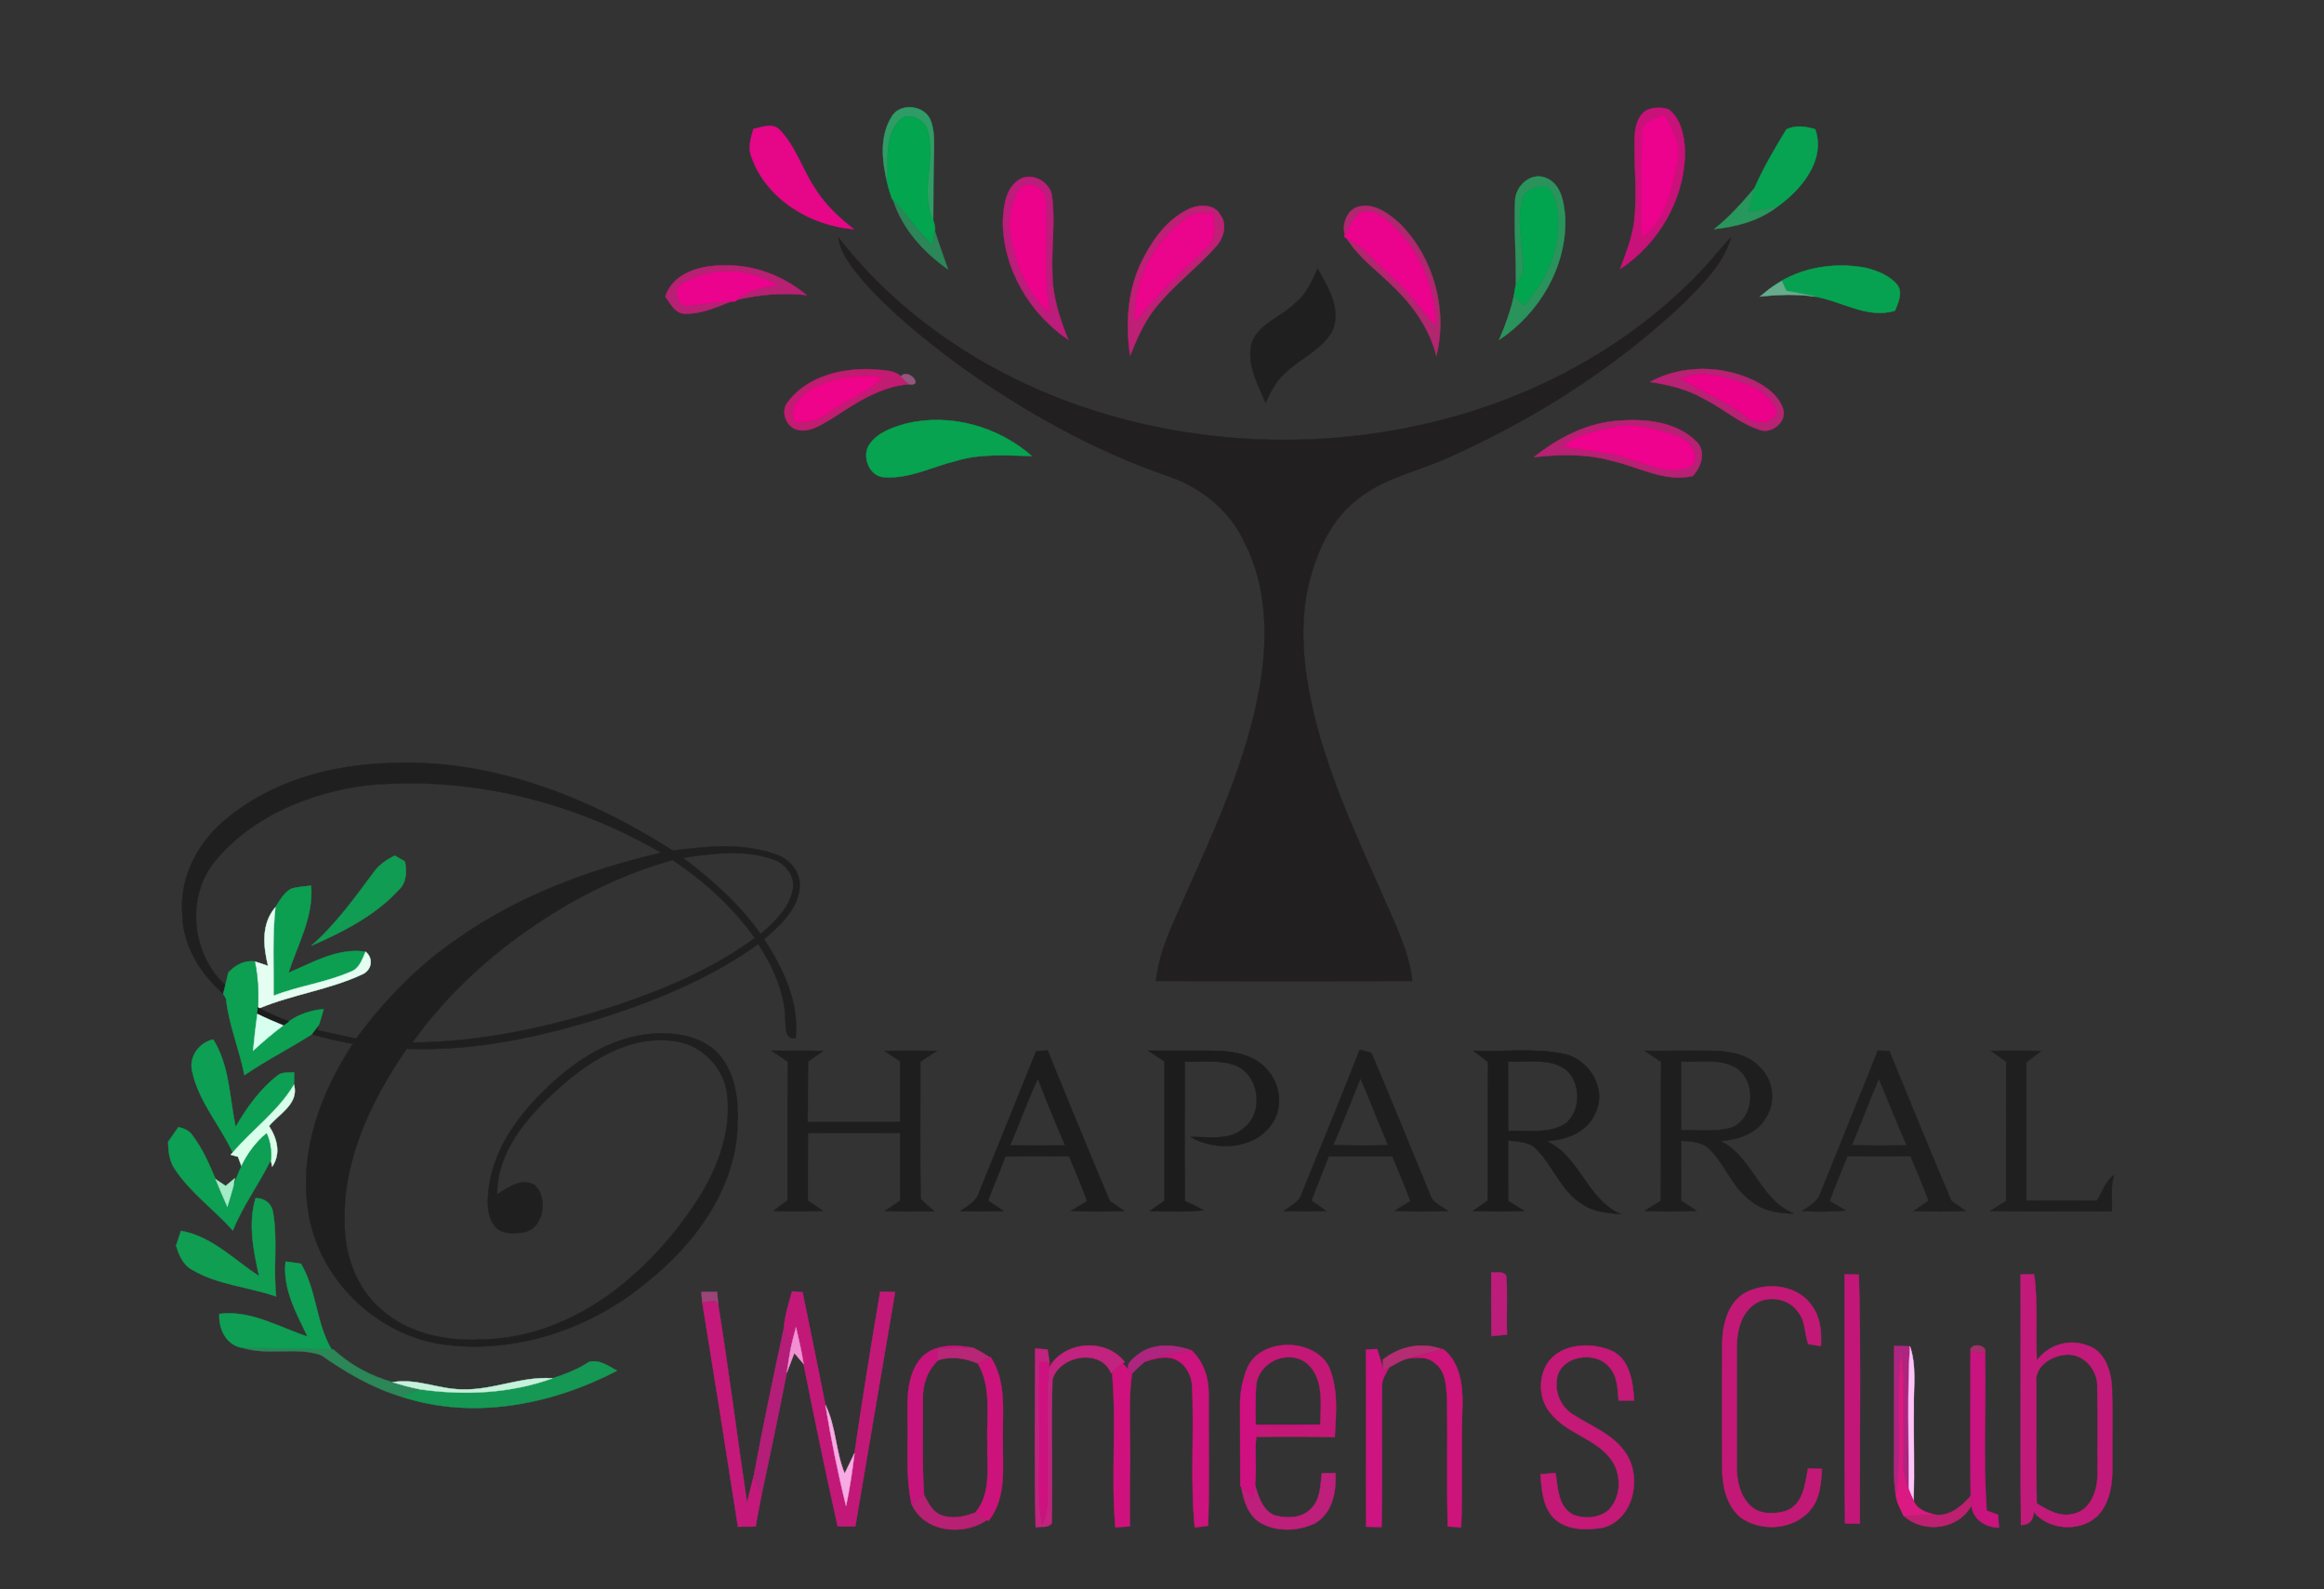 <?xml version="1.0" encoding="UTF-8" ?>
<!DOCTYPE svg PUBLIC "-//W3C//DTD SVG 1.1//EN" "http://www.w3.org/Graphics/SVG/1.1/DTD/svg11.dtd">
<svg width="588pt" height="402pt" viewBox="0 0 588 402" version="1.1" xmlns="http://www.w3.org/2000/svg">
<rect x="0" y="0" width="588" height="402" fill="#333333" stroke="none"/>
<g id="#ffffffff">
</g>
<g id="#c9117aff">
<path fill="#c9117a" stroke="#c9117a" stroke-width="0.094" opacity="1.00" d=" M 416.85 27.77 C 418.53 27.15 420.47 27.05 422.17 27.68 C 425.33 30.04 426.12 34.31 426.30 38.02 C 426.45 49.97 419.82 61.53 409.90 68.06 C 411.41 64.02 413.03 59.96 413.52 55.64 C 414.24 48.81 413.44 41.94 413.57 35.10 C 413.62 32.38 414.21 29.16 416.85 27.77 M 415.42 34.02 C 415.36 42.67 415.22 51.34 415.41 60.00 C 421.44 55.86 422.73 48.20 424.32 41.59 C 425.51 37.10 423.41 32.75 420.95 29.13 C 418.64 30.05 415.15 30.82 415.42 34.02 Z" />
</g>
<g id="#2f9c65ff">
<path fill="#2f9c65" stroke="#2f9c65" stroke-width="0.094" opacity="1.00" d=" M 225.57 29.59 C 227.60 25.89 233.87 26.55 235.41 30.35 C 236.53 33.10 236.32 36.12 236.30 39.02 C 236.09 44.59 236.19 50.16 236.11 55.72 C 232.54 48.37 237.10 40.03 234.48 32.46 C 233.42 30.09 229.59 28.11 227.57 30.49 C 223.56 34.64 224.88 41.01 224.50 46.25 C 223.18 40.85 222.49 34.52 225.57 29.59 Z" />
</g>
<g id="#03a54fff">
<path fill="#03a54f" stroke="#03a54f" stroke-width="0.094" opacity="1.00" d=" M 227.57 30.49 C 229.59 28.11 233.42 30.09 234.48 32.46 C 237.10 40.03 232.54 48.37 236.11 55.72 C 236.42 56.60 236.72 57.53 236.54 58.48 C 236.33 59.66 236.10 60.84 235.86 62.02 C 232.17 58.55 229.44 54.26 225.97 50.60 L 225.65 50.25 C 225.24 48.92 224.75 47.61 224.50 46.25 C 224.88 41.01 223.56 34.64 227.57 30.49 Z" />
</g>
<g id="#ec028cff">
<path fill="#ec028c" stroke="#ec028c" stroke-width="0.094" opacity="1.00" d=" M 415.42 34.02 C 415.15 30.82 418.64 30.05 420.95 29.13 C 423.41 32.75 425.51 37.10 424.32 41.59 C 422.73 48.20 421.44 55.86 415.41 60.00 C 415.22 51.34 415.36 42.67 415.42 34.02 Z" />
</g>
<g id="#e50788ff">
<path fill="#e50788" stroke="#e50788" stroke-width="0.094" opacity="1.00" d=" M 190.63 32.62 C 192.79 32.20 195.32 31.00 197.20 32.79 C 201.33 37.01 202.98 42.91 206.26 47.74 C 208.74 51.81 212.31 55.05 216.02 57.98 C 205.11 57.09 194.05 50.50 190.21 39.90 C 189.16 37.51 189.95 34.98 190.63 32.62 Z" />
</g>
<g id="#07a352ff">
<path fill="#07a352" stroke="#07a352" stroke-width="0.094" opacity="1.00" d=" M 451.98 32.73 C 454.33 31.59 456.86 31.98 459.28 32.70 C 461.98 40.55 455.73 48.00 449.69 52.27 C 447.26 52.84 444.81 53.29 442.36 53.74 C 442.85 51.69 443.32 49.64 443.90 47.61 C 446.15 42.44 449.04 37.55 451.98 32.73 Z" />
</g>
<g id="#bc1c7aff">
<path fill="#bc1c7a" stroke="#bc1c7a" stroke-width="0.094" opacity="1.00" d=" M 257.52 45.66 C 260.73 43.23 265.78 45.89 266.18 49.75 C 267.03 56.14 265.98 62.59 266.26 69.00 C 266.26 74.89 268.10 80.57 270.31 85.96 C 260.50 79.32 253.77 67.97 253.74 56.01 C 253.93 52.36 254.32 48.01 257.52 45.66 M 257.87 47.93 C 255.96 51.08 255.13 54.92 255.56 58.58 C 256.79 66.20 259.58 73.99 265.58 79.16 C 263.96 69.81 265.13 60.32 264.60 50.91 C 264.64 47.71 260.18 45.19 257.87 47.93 Z" />
<path fill="#bc1c7a" stroke="#bc1c7a" stroke-width="0.094" opacity="1.00" d=" M 377.31 321.84 C 378.59 322.03 380.28 321.42 381.11 322.75 C 381.45 327.70 381.10 332.66 381.29 337.61 C 379.97 337.74 378.65 337.86 377.34 337.98 C 377.28 332.60 377.29 327.22 377.31 321.84 Z" />
</g>
<g id="#2a935cff">
<path fill="#2a935c" stroke="#2a935c" stroke-width="0.094" opacity="1.00" d=" M 383.34 51.12 C 383.22 47.26 387.15 43.44 391.04 44.97 C 395.07 46.50 395.71 51.30 396.01 55.04 C 396.46 67.41 389.48 79.20 379.31 85.96 C 380.87 82.32 382.24 78.60 383.06 74.72 C 383.86 75.56 384.67 76.41 385.48 77.26 C 391.54 70.91 395.21 61.95 394.02 53.11 C 393.66 51.16 393.20 49.02 391.73 47.59 C 389.57 46.68 386.96 47.71 385.50 49.41 C 383.44 55.31 385.28 61.60 385.38 67.65 C 385.50 69.36 384.30 70.74 383.56 72.17 C 383.65 65.15 383.04 58.13 383.34 51.12 Z" />
</g>
<g id="#ed028cff">
<path fill="#ed028c" stroke="#ed028c" stroke-width="0.094" opacity="1.00" d=" M 257.87 47.93 C 260.18 45.19 264.64 47.71 264.60 50.91 C 265.13 60.32 263.96 69.81 265.58 79.16 C 259.58 73.99 256.79 66.20 255.56 58.58 C 255.13 54.92 255.96 51.08 257.87 47.93 Z" />
</g>
<g id="#02a54fff">
<path fill="#02a54f" stroke="#02a54f" stroke-width="0.094" opacity="1.00" d=" M 385.50 49.41 C 386.96 47.71 389.57 46.68 391.73 47.59 C 393.20 49.02 393.66 51.16 394.02 53.11 C 395.21 61.95 391.54 70.91 385.48 77.26 C 384.67 76.41 383.86 75.56 383.06 74.72 C 383.16 74.12 383.36 72.93 383.45 72.34 L 383.56 72.17 C 384.30 70.74 385.50 69.36 385.38 67.65 C 385.28 61.60 383.44 55.31 385.50 49.41 Z" />
</g>
<g id="#28975dff">
<path fill="#28975d" stroke="#28975d" stroke-width="0.094" opacity="1.00" d=" M 443.90 47.61 C 443.32 49.64 442.85 51.69 442.36 53.74 C 444.81 53.29 447.26 52.84 449.69 52.27 C 445.14 55.84 439.39 57.34 433.73 57.95 C 437.55 54.96 440.77 51.30 443.90 47.61 Z" />
</g>
<g id="#2b8658ff">
<path fill="#2b8658" stroke="#2b8658" stroke-width="0.094" opacity="1.00" d=" M 225.97 50.60 C 229.44 54.26 232.17 58.55 235.86 62.02 C 236.10 60.84 236.33 59.66 236.54 58.48 C 237.57 61.72 238.72 64.91 239.85 68.12 C 233.66 63.80 228.32 57.88 225.97 50.60 Z" />
<path fill="#2b8658" stroke="#2b8658" stroke-width="0.094" opacity="1.00" d=" M 61.40 340.95 C 68.89 341.06 76.38 341.07 83.87 341.33 L 84.35 341.35 C 88.56 345.30 93.79 348.08 99.34 349.65 C 101.63 350.36 103.95 351.00 106.31 351.45 C 104.78 352.08 103.26 352.72 101.73 353.36 C 94.28 351.15 87.56 347.20 81.23 342.78 C 74.88 340.60 67.85 342.96 61.40 340.95 Z" />
</g>
<g id="#bd2075ff">
<path fill="#bd2075" stroke="#bd2075" stroke-width="0.094" opacity="1.00" d=" M 301.58 52.53 C 304.01 51.73 307.37 51.76 308.74 54.34 C 310.68 56.92 309.50 60.44 307.47 62.59 C 302.47 68.10 296.39 72.60 291.84 78.53 C 289.24 81.97 287.55 85.97 285.94 89.94 C 284.66 81.37 285.36 72.29 289.66 64.62 C 292.33 59.57 296.16 54.76 301.58 52.53 M 300.14 55.12 C 291.99 61.17 286.54 71.02 287.19 81.35 C 292.66 74.46 299.21 68.61 305.43 62.43 C 307.93 60.32 307.18 56.85 306.98 54.01 C 304.66 53.92 302.12 53.64 300.14 55.12 Z" />
</g>
<g id="#b2256fff">
<path fill="#b2256f" stroke="#b2256f" stroke-width="0.094" opacity="1.00" d=" M 340.28 59.48 C 339.52 56.89 340.59 53.62 343.13 52.47 C 347.38 50.96 351.37 53.98 354.33 56.71 C 362.77 65.31 366.33 78.36 363.41 90.05 C 361.79 83.44 357.80 77.68 353.00 72.97 C 348.89 68.77 343.88 65.37 340.75 60.29 C 345.49 62.64 348.66 66.99 352.58 70.39 C 356.64 73.93 359.63 78.45 363.27 82.38 C 363.20 71.87 358.31 61.42 349.92 55.03 C 348.11 53.69 345.34 52.72 343.42 54.39 C 342.05 55.86 341.22 57.73 340.28 59.48 Z" />
</g>
<g id="#eb048cff">
<path fill="#eb048c" stroke="#eb048c" stroke-width="0.094" opacity="1.00" d=" M 300.14 55.12 C 302.12 53.64 304.66 53.92 306.98 54.01 C 307.18 56.85 307.93 60.32 305.43 62.43 C 299.21 68.61 292.66 74.46 287.19 81.35 C 286.54 71.02 291.99 61.17 300.14 55.12 Z" />
</g>
<g id="#eb038dff">
<path fill="#eb038d" stroke="#eb038d" stroke-width="0.094" opacity="1.00" d=" M 343.42 54.39 C 345.34 52.72 348.11 53.69 349.92 55.03 C 358.31 61.42 363.20 71.87 363.27 82.38 C 359.63 78.45 356.64 73.93 352.58 70.39 C 348.66 66.99 345.49 62.64 340.75 60.29 L 340.07 59.89 C 340.12 59.79 340.23 59.58 340.28 59.48 C 341.22 57.73 342.05 55.86 343.42 54.39 Z" />
<path fill="#eb038d" stroke="#eb038d" stroke-width="0.094" opacity="1.00" d=" M 174.65 70.61 C 181.83 67.27 190.36 68.20 197.07 72.22 C 193.41 72.81 189.47 73.20 186.59 75.80 L 186.01 76.22 C 185.73 76.24 185.17 76.27 184.89 76.29 C 181.27 76.35 177.71 77.18 174.10 77.41 C 172.27 77.71 171.12 75.72 171.24 74.12 C 170.89 72.04 173.25 71.42 174.65 70.61 Z" />
</g>
<g id="#211f20ff">
<path fill="#211f20" stroke="#211f20" stroke-width="0.094" opacity="1.00" d=" M 218.29 70.95 C 215.64 67.72 212.72 64.33 212.10 60.05 C 228.56 81.25 252.23 96.29 277.75 104.17 C 307.48 113.42 339.92 113.62 369.79 104.86 C 392.63 98.12 414.00 85.83 430.45 68.51 C 433.09 65.80 435.32 62.72 437.98 60.03 C 435.99 66.87 430.67 71.95 425.81 76.86 C 408.69 92.97 388.58 105.78 367.18 115.40 C 359.31 119.10 350.35 120.70 343.46 126.29 C 336.76 131.41 333.19 139.48 331.19 147.46 C 328.57 158.19 329.86 169.41 332.28 180.05 C 336.72 198.58 345.21 215.74 352.76 233.12 C 354.80 237.95 356.79 242.89 357.32 248.15 C 335.70 248.21 314.09 248.20 292.48 248.15 C 293.23 240.55 296.81 233.69 299.78 226.78 C 307.47 209.57 315.50 192.21 318.77 173.52 C 320.83 161.39 320.59 148.32 314.87 137.17 C 311.17 129.11 303.80 123.22 295.49 120.43 C 276.75 113.97 259.30 104.20 243.18 92.74 C 234.32 86.17 225.59 79.27 218.29 70.95 Z" />
</g>
<g id="#b82074ff">
<path fill="#b82074" stroke="#b82074" stroke-width="0.094" opacity="1.00" d=" M 168.33 75.00 C 170.35 68.94 177.30 67.11 183.03 67.15 C 190.70 66.85 198.20 69.79 204.07 74.65 C 198.21 73.99 192.33 74.48 186.59 75.80 C 189.47 73.20 193.41 72.81 197.07 72.22 C 190.36 68.20 181.83 67.27 174.65 70.61 C 173.25 71.42 170.89 72.04 171.24 74.12 C 171.12 75.72 172.27 77.71 174.10 77.41 C 177.71 77.18 181.27 76.35 184.89 76.29 C 181.07 77.84 177.04 79.57 172.83 79.33 C 170.56 78.92 169.55 76.67 168.33 75.00 Z" />
<path fill="#b82074" stroke="#b82074" stroke-width="0.094" opacity="1.00" d=" M 388.13 115.63 C 394.40 110.64 401.85 106.80 409.99 106.39 C 416.69 105.92 424.33 106.76 429.28 111.78 C 431.76 114.37 430.40 118.09 428.28 120.41 C 421.16 122.07 414.65 118.08 407.90 116.59 C 401.48 114.75 394.71 114.91 388.13 115.63 M 395.52 112.98 C 400.80 113.81 406.16 114.27 411.31 115.78 C 415.79 116.99 420.16 119.44 424.96 118.69 C 426.62 118.62 428.88 117.99 428.85 115.92 C 428.99 112.71 425.78 110.70 423.08 109.87 C 418.51 108.58 413.74 106.91 408.96 108.01 C 404.27 108.91 399.21 109.68 395.52 112.98 Z" />
<path fill="#b82074" stroke="#b82074" stroke-width="0.094" opacity="1.00" d=" M 230.63 380.40 C 231.68 379.64 232.73 378.90 233.79 378.15 C 234.79 379.97 235.71 382.12 237.70 383.08 C 240.60 384.42 243.94 383.72 246.80 382.61 C 247.53 383.08 249.00 384.00 249.73 384.47 C 243.81 388.67 233.70 387.65 230.63 380.40 Z" />
</g>
<g id="#201f20ff">
<path fill="#201f20" stroke="#201f20" stroke-width="0.094" opacity="1.00" d=" M 327.63 76.73 C 330.47 74.50 331.97 71.17 333.37 67.95 C 335.98 72.59 339.32 77.95 337.22 83.45 C 334.66 88.41 329.12 90.57 325.24 94.29 C 322.88 96.30 321.48 99.11 320.21 101.88 C 318.19 97.08 315.23 91.93 316.76 86.56 C 318.71 81.77 324.15 80.14 327.63 76.73 Z" />
</g>
<g id="#07a251ff">
<path fill="#07a251" stroke="#07a251" stroke-width="0.094" opacity="1.00" d=" M 447.51 73.23 C 454.35 67.82 463.63 66.14 472.10 67.76 C 475.09 68.54 478.22 69.72 480.18 72.24 C 481.43 74.31 480.23 76.59 479.47 78.58 C 472.52 80.77 465.93 76.13 459.18 75.02 C 456.79 74.46 454.37 74.02 451.95 73.57 C 451.57 72.75 451.20 71.92 450.83 71.10 C 449.71 71.80 448.59 72.49 447.51 73.23 Z" />
</g>
<g id="#66ac8cff">
<path fill="#66ac8c" stroke="#66ac8c" stroke-width="0.094" opacity="1.00" d=" M 450.83 71.10 C 451.20 71.92 451.57 72.75 451.95 73.57 C 454.37 74.02 456.79 74.46 459.18 75.02 C 454.57 74.34 449.90 74.52 445.29 75.02 C 445.84 74.57 446.96 73.68 447.51 73.23 C 448.59 72.49 449.71 71.80 450.83 71.10 Z" />
</g>
<g id="#c21b72ff">
<path fill="#c21b72" stroke="#c21b72" stroke-width="0.094" opacity="1.00" d=" M 199.44 101.57 C 204.39 95.09 213.20 93.06 220.98 93.43 C 223.30 93.72 226.11 93.51 227.94 95.20 C 228.58 95.90 229.26 96.56 229.98 97.19 C 222.84 97.75 216.72 101.80 210.89 105.60 C 208.20 107.15 205.36 109.34 202.07 108.79 C 198.90 108.25 197.30 104.02 199.44 101.57 M 205.50 98.41 C 202.75 100.19 199.15 103.23 201.33 106.81 C 204.23 106.68 207.26 106.39 209.59 104.43 C 213.89 101.01 219.49 99.55 223.30 95.48 C 217.25 94.67 210.90 95.47 205.50 98.41 Z" />
</g>
<g id="#b92174ff">
<path fill="#b92174" stroke="#b92174" stroke-width="0.094" opacity="1.00" d=" M 417.50 96.61 C 425.54 92.24 435.71 92.36 443.89 96.30 C 446.90 97.83 449.94 100.01 451.11 103.32 C 452.29 106.57 448.29 109.88 445.22 108.73 C 440.03 107.08 435.94 103.24 431.09 100.88 C 426.93 98.44 422.22 97.34 417.50 96.61 M 425.29 95.79 C 430.65 99.15 436.67 101.37 441.68 105.31 C 443.99 107.36 448.64 107.62 449.62 104.04 C 448.17 101.10 445.67 98.63 442.55 97.53 C 437.07 95.54 431.00 93.35 425.29 95.79 Z" />
</g>
<g id="#ee038aff">
<path fill="#ee038a" stroke="#ee038a" stroke-width="0.094" opacity="1.00" d=" M 205.50 98.41 C 210.90 95.47 217.25 94.67 223.30 95.48 C 219.49 99.55 213.89 101.01 209.59 104.43 C 207.26 106.39 204.23 106.68 201.33 106.81 C 199.15 103.23 202.75 100.19 205.50 98.41 Z" />
</g>
<g id="#94567cff">
<path fill="#94567c" stroke="#94567c" stroke-width="0.094" opacity="1.00" d=" M 227.94 95.20 C 229.87 92.98 233.88 97.88 229.98 97.19 C 229.26 96.56 228.58 95.90 227.94 95.20 Z" />
</g>
<g id="#ec018bff">
<path fill="#ec018b" stroke="#ec018b" stroke-width="0.094" opacity="1.00" d=" M 425.29 95.79 C 431.00 93.35 437.07 95.54 442.55 97.53 C 445.67 98.63 448.17 101.10 449.62 104.04 C 448.64 107.62 443.99 107.36 441.68 105.31 C 436.67 101.37 430.65 99.15 425.29 95.79 Z" />
</g>
<g id="#07a351ff">
<path fill="#07a351" stroke="#07a351" stroke-width="0.094" opacity="1.00" d=" M 229.16 107.17 C 240.34 104.44 252.44 107.83 261.05 115.35 C 254.59 115.22 247.95 114.67 241.69 116.65 C 235.82 118.08 230.15 121.10 223.97 120.73 C 219.95 120.79 217.80 115.24 220.11 112.22 C 222.26 109.33 225.84 108.11 229.16 107.17 Z" />
</g>
<g id="#ee028eff">
<path fill="#ee028e" stroke="#ee028e" stroke-width="0.094" opacity="1.00" d=" M 395.52 112.98 C 399.21 109.68 404.27 108.91 408.96 108.01 C 413.74 106.91 418.51 108.58 423.08 109.87 C 425.78 110.70 428.99 112.71 428.85 115.92 C 428.88 117.99 426.62 118.62 424.96 118.69 C 420.16 119.44 415.79 116.99 411.31 115.78 C 406.16 114.27 400.80 113.81 395.52 112.98 Z" />
</g>
<g id="#201f1fff">
<path fill="#201f1f" stroke="#201f1f" stroke-width="0.094" opacity="1.00" d=" M 57.73 206.77 C 69.00 197.59 83.63 193.54 97.97 193.06 C 123.78 191.66 148.74 201.47 170.19 215.14 C 178.76 214.14 187.79 213.12 196.10 216.06 C 199.86 217.20 202.91 220.87 202.28 224.94 C 201.56 230.36 197.24 234.22 193.32 237.59 C 198.16 244.96 202.24 253.52 201.32 262.58 C 198.54 263.07 198.85 259.89 198.70 258.06 C 198.59 251.08 195.60 244.56 191.85 238.81 C 180.42 247.02 167.34 252.56 154.02 256.91 C 137.52 262.16 120.31 266.01 102.89 265.30 C 94.07 278.14 86.82 293.04 87.18 308.97 C 87.10 317.28 90.12 325.93 96.62 331.37 C 103.48 337.47 113.09 339.31 122.02 338.84 C 133.91 338.64 145.39 333.97 154.86 326.93 C 163.84 320.19 171.45 311.68 177.34 302.14 C 181.89 294.66 184.98 285.84 184.01 276.99 C 183.26 269.91 177.20 263.91 170.10 263.30 C 159.12 261.95 149.13 268.33 141.31 275.35 C 133.59 282.32 125.76 291.07 125.78 302.12 C 128.56 300.41 131.86 297.84 135.24 299.75 C 138.90 303.02 137.55 311.24 132.10 311.79 C 129.86 312.07 127.12 312.21 125.42 310.45 C 122.94 307.58 123.31 303.50 123.73 300.01 C 125.19 289.99 131.60 281.54 138.78 274.77 C 145.96 267.94 154.91 262.29 165.01 261.49 C 171.27 261.03 178.48 262.22 182.54 267.50 C 186.95 273.33 187.03 281.13 186.38 288.10 C 184.58 302.65 175.18 315.07 164.04 324.04 C 149.79 336.06 130.64 342.62 112.01 340.08 C 94.91 337.60 80.21 323.15 77.93 305.95 C 75.70 291.09 81.21 276.29 89.31 264.05 C 85.79 263.41 82.30 262.61 78.85 261.66 C 79.47 260.86 80.09 260.05 80.70 259.25 C 80.60 259.58 80.40 260.26 80.30 260.59 C 83.57 261.32 86.85 262.05 90.13 262.72 C 97.37 252.87 106.04 244.01 116.19 237.15 C 131.47 226.48 149.22 219.91 167.28 215.71 C 144.78 202.59 118.21 196.07 92.20 198.73 C 77.93 200.66 63.42 206.70 54.17 218.10 C 46.95 227.30 48.56 241.38 57.02 249.24 C 56.89 249.77 56.61 250.84 56.48 251.37 C 50.59 246.23 46.14 239.00 46.12 230.99 C 45.39 221.55 50.43 212.47 57.73 206.77 M 172.80 217.00 C 180.14 222.54 187.11 228.70 192.44 236.27 C 195.95 233.24 199.70 229.74 200.60 224.99 C 201.24 221.61 198.73 218.40 195.62 217.39 C 188.27 214.79 180.32 215.89 172.80 217.00 M 132.83 235.77 C 121.92 243.47 112.10 252.83 104.33 263.72 C 122.01 263.61 139.44 259.73 156.17 254.25 C 168.42 250.14 180.50 244.98 190.98 237.30 C 185.41 229.43 178.17 222.91 170.19 217.55 C 156.76 221.28 144.16 227.69 132.83 235.77 Z" />
</g>
<g id="#109c53ff">
<path fill="#109c53" stroke="#109c53" stroke-width="0.094" opacity="1.00" d=" M 94.58 220.63 C 95.90 218.74 97.84 217.47 99.86 216.43 C 100.72 216.93 101.58 217.43 102.45 217.92 C 102.93 220.39 102.92 223.17 100.95 225.03 C 94.97 231.59 86.81 235.72 78.78 239.23 C 84.94 233.83 89.71 227.15 94.58 220.63 Z" />
</g>
<g id="#fefefeff">
</g>
<g id="#0c9f52ff">
<path fill="#0c9f52" stroke="#0c9f52" stroke-width="0.094" opacity="1.00" d=" M 73.67 224.82 C 75.29 224.29 77.02 224.25 78.70 224.04 C 79.40 231.88 75.30 238.86 72.99 246.07 C 79.18 243.49 85.52 239.66 92.50 240.76 C 91.65 242.67 90.95 245.03 88.76 245.80 C 82.49 248.56 75.58 249.40 69.20 251.90 C 69.29 244.43 68.87 236.95 69.67 229.51 C 70.77 227.78 71.81 225.83 73.67 224.82 Z" />
</g>
<g id="#e4fff2ff">
<path fill="#e4fff2" stroke="#e4fff2" stroke-width="0.094" opacity="1.00" d=" M 67.83 244.34 C 66.60 239.33 66.07 233.73 69.67 229.51 C 68.87 236.95 69.29 244.43 69.20 251.90 C 75.58 249.40 82.49 248.56 88.76 245.80 C 90.95 245.03 91.65 242.67 92.50 240.76 C 94.59 242.44 94.04 245.49 91.59 246.50 C 83.29 250.36 74.04 251.55 65.61 255.05 L 65.24 254.84 C 65.46 250.95 65.25 247.04 64.45 243.22 C 65.58 243.56 66.70 243.95 67.83 244.34 Z" />
</g>
<g id="#0da052ff">
<path fill="#0da052" stroke="#0da052" stroke-width="0.094" opacity="1.00" d=" M 57.77 246.03 C 59.52 244.15 61.78 242.87 64.45 243.22 C 65.25 247.04 65.46 250.95 65.24 254.84 C 65.21 255.26 65.15 256.08 65.11 256.50 C 64.69 259.58 64.34 262.66 64.05 265.76 C 66.50 263.54 69.01 261.39 71.65 259.40 C 72.01 259.15 72.72 258.64 73.07 258.39 C 75.65 256.52 78.73 255.56 81.88 255.27 C 81.51 256.60 81.13 257.93 80.70 259.25 C 80.09 260.05 79.47 260.86 78.85 261.66 C 73.27 265.23 67.32 268.21 61.85 271.97 C 60.57 265.45 57.90 259.26 57.19 252.62 C 57.01 252.31 56.66 251.68 56.48 251.37 C 56.61 250.84 56.89 249.77 57.02 249.24 C 57.28 248.17 57.53 247.10 57.77 246.03 Z" />
</g>
<g id="#1c1c1cff">
<path fill="#1c1c1c" stroke="#1c1c1c" stroke-width="0.094" opacity="1.00" d=" M 65.24 254.84 L 65.61 255.05 C 68.02 256.32 70.54 257.39 73.07 258.39 C 72.72 258.64 72.01 259.15 71.65 259.40 C 69.45 258.48 67.26 257.55 65.11 256.50 C 65.15 256.08 65.21 255.26 65.24 254.84 Z" />
<path fill="#1c1c1c" stroke="#1c1c1c" stroke-width="0.094" opacity="1.00" d=" M 290.51 265.78 C 296.33 265.83 302.16 265.73 307.99 265.81 C 312.26 265.93 316.88 266.85 320.04 269.96 C 323.73 273.45 324.87 279.64 322.01 283.98 C 317.77 290.79 307.61 291.37 301.22 287.61 C 305.67 287.49 310.84 288.65 314.55 285.48 C 319.91 281.58 318.73 271.81 312.48 269.49 C 308.42 267.93 303.99 268.76 299.76 268.53 C 299.78 280.29 299.71 292.04 299.79 303.80 C 301.39 304.54 302.96 305.31 304.53 306.14 C 300.00 306.68 295.42 306.36 290.87 306.39 C 292.12 305.49 293.37 304.59 294.64 303.71 C 294.70 291.98 294.64 280.25 294.67 268.52 C 293.28 267.61 291.89 266.69 290.51 265.78 Z" />
<path fill="#1c1c1c" stroke="#1c1c1c" stroke-width="0.094" opacity="1.00" d=" M 372.75 265.78 C 380.36 266.16 388.09 265.02 395.61 266.58 C 402.09 267.83 406.75 275.54 403.58 281.67 C 401.55 286.48 396.15 288.41 391.29 288.64 C 399.74 292.51 401.47 303.40 410.07 307.14 C 406.74 306.82 403.23 306.61 400.41 304.62 C 394.87 301.35 392.97 294.72 388.46 290.46 C 386.63 288.69 383.91 288.83 381.58 288.47 C 381.56 293.59 381.54 298.70 381.60 303.81 C 382.95 304.63 384.29 305.46 385.64 306.31 C 381.31 306.50 376.98 306.41 372.66 306.34 C 373.90 305.44 375.16 304.57 376.43 303.71 C 376.51 292.03 376.38 280.35 376.51 268.67 C 375.25 267.72 373.99 266.75 372.75 265.78 M 381.54 268.53 C 381.62 274.38 381.48 280.24 381.62 286.09 C 386.41 285.83 391.77 286.97 396.05 284.24 C 400.07 281.03 400.06 274.06 396.30 270.64 C 392.01 267.53 386.46 268.77 381.54 268.53 Z" />
</g>
<g id="#d7fff0ff">
<path fill="#d7fff0" stroke="#d7fff0" stroke-width="0.094" opacity="1.00" d=" M 64.05 265.76 C 64.34 262.66 64.69 259.58 65.11 256.50 C 67.26 257.55 69.45 258.48 71.65 259.40 C 69.01 261.39 66.50 263.54 64.05 265.76 Z" />
</g>
<g id="#0da054ff">
<path fill="#0da054" stroke="#0da054" stroke-width="0.094" opacity="1.00" d=" M 48.62 270.96 C 47.76 267.30 50.38 263.73 53.95 262.95 C 58.08 269.58 58.06 277.63 59.61 285.06 C 62.41 280.25 65.73 275.58 70.15 272.13 C 71.33 271.08 72.98 271.39 74.41 271.26 C 74.43 272.30 74.42 273.35 74.38 274.39 C 70.41 281.09 63.90 285.68 58.90 291.55 C 55.64 284.60 50.22 278.60 48.62 270.96 Z" />
</g>
<g id="#1e1e1eff">
<path fill="#1e1e1e" stroke="#1e1e1e" stroke-width="0.094" opacity="1.00" d=" M 195.19 265.78 C 199.55 265.86 203.92 265.71 208.28 265.87 C 207.01 266.76 205.73 267.63 204.45 268.51 C 204.34 273.63 204.45 278.75 204.34 283.86 C 212.16 283.80 219.97 283.93 227.78 283.81 C 227.73 278.69 227.77 273.58 227.76 268.47 C 226.42 267.61 225.09 266.74 223.78 265.84 C 228.19 265.76 232.60 265.76 237.01 265.82 C 235.63 266.74 234.25 267.66 232.86 268.58 C 232.91 280.15 232.70 291.73 232.96 303.29 C 234.00 304.42 235.23 305.37 236.37 306.41 C 232.20 306.44 228.02 306.51 223.85 306.34 C 225.15 305.45 226.45 304.57 227.77 303.71 C 227.74 298.00 227.79 292.30 227.73 286.60 C 219.96 286.68 212.18 286.60 204.41 286.64 C 204.37 292.32 204.42 298.00 204.38 303.68 C 205.67 304.54 206.95 305.42 208.22 306.31 C 204.05 306.47 199.87 306.50 195.69 306.34 C 196.86 305.41 198.07 304.51 199.28 303.64 C 199.32 291.95 199.24 280.26 199.33 268.58 C 197.95 267.63 196.58 266.69 195.19 265.78 Z" />
<path fill="#1e1e1e" stroke="#1e1e1e" stroke-width="0.094" opacity="1.00" d=" M 329.24 302.20 C 334.18 289.98 339.26 277.81 344.02 265.52 C 344.76 265.72 346.24 266.13 346.98 266.34 C 352.07 278.21 356.84 290.23 361.83 302.16 C 362.43 304.34 364.75 305.09 366.38 306.37 C 361.88 306.45 357.37 306.53 352.87 306.28 C 354.19 305.45 355.51 304.63 356.85 303.82 C 355.43 300.00 353.87 296.24 352.28 292.50 C 346.90 292.48 341.52 292.50 336.15 292.53 C 334.75 296.28 333.21 299.98 331.81 303.73 C 333.06 304.58 334.32 305.44 335.55 306.35 C 331.97 306.45 328.39 306.42 324.81 306.39 C 326.36 305.08 328.55 304.25 329.24 302.20 M 337.30 289.69 C 341.93 289.79 346.56 289.83 351.19 289.69 C 348.82 284.07 346.63 278.38 344.21 272.79 C 341.90 278.42 339.76 284.12 337.30 289.69 Z" />
<path fill="#1e1e1e" stroke="#1e1e1e" stroke-width="0.094" opacity="1.00" d=" M 416.13 265.80 C 422.11 265.87 428.09 265.69 434.06 265.83 C 438.05 266.02 442.39 266.82 445.21 269.91 C 448.67 273.12 449.42 278.82 446.76 282.75 C 444.48 286.85 439.62 288.36 435.22 288.62 C 443.51 292.58 445.16 303.50 453.84 306.97 C 449.82 307.06 445.70 306.13 442.58 303.47 C 438.15 300.06 436.40 294.41 432.41 290.61 C 430.54 288.75 427.79 288.75 425.35 288.54 C 425.32 293.60 425.35 298.67 425.34 303.74 C 426.65 304.58 427.96 305.43 429.26 306.30 C 424.88 306.50 420.49 306.52 416.12 306.29 C 417.47 305.44 418.83 304.60 420.20 303.79 C 420.30 292.07 420.17 280.35 420.29 268.64 C 418.91 267.68 417.52 266.73 416.13 265.80 M 425.34 285.87 C 429.42 285.88 433.58 286.30 437.61 285.42 C 444.08 283.39 444.68 273.03 438.85 269.89 C 434.72 267.66 429.80 268.83 425.33 268.52 C 425.35 274.30 425.31 280.09 425.34 285.87 Z" />
</g>
<g id="#1d1d1dff">
<path fill="#1d1d1d" stroke="#1d1d1d" stroke-width="0.094" opacity="1.00" d=" M 262.17 265.89 C 262.89 265.85 264.34 265.76 265.06 265.72 C 270.23 278.45 275.46 291.17 280.80 303.83 C 282.02 304.64 283.24 305.47 284.43 306.34 C 279.95 306.49 275.46 306.52 270.98 306.30 C 272.33 305.47 273.69 304.66 275.06 303.85 C 273.69 300.00 272.06 296.24 270.48 292.47 C 265.11 292.56 259.75 292.37 254.39 292.56 C 252.99 296.31 251.36 299.97 249.99 303.74 C 251.30 304.59 252.62 305.45 253.92 306.34 C 250.28 306.45 246.63 306.44 242.99 306.41 C 244.75 305.03 247.07 303.99 247.71 301.64 C 252.52 289.72 257.40 277.83 262.17 265.89 M 255.57 289.75 C 260.21 289.75 264.85 289.79 269.50 289.75 C 267.08 284.17 264.78 278.53 262.59 272.86 C 260.01 278.39 257.95 284.14 255.57 289.75 Z" />
</g>
<g id="#1f1f1fff">
<path fill="#1f1f1f" stroke="#1f1f1f" stroke-width="0.094" opacity="1.00" d=" M 475.13 265.75 C 475.86 265.79 477.31 265.86 478.04 265.90 C 483.27 278.54 488.34 291.25 493.75 303.81 C 494.97 304.63 496.19 305.46 497.38 306.34 C 492.97 306.54 488.55 306.40 484.14 306.40 C 485.40 305.48 486.69 304.59 487.98 303.71 C 486.52 299.94 484.98 296.19 483.40 292.47 C 478.08 292.53 472.76 292.49 467.44 292.47 C 465.85 296.21 464.34 299.99 462.89 303.79 C 464.26 304.58 465.62 305.38 466.99 306.19 C 463.32 306.59 459.63 306.48 455.96 306.37 C 457.63 305.04 459.89 304.10 460.56 301.89 C 465.39 289.83 470.33 277.82 475.13 265.75 M 468.51 289.72 C 473.15 289.78 477.80 289.81 482.44 289.74 C 479.94 284.18 477.76 278.48 475.38 272.87 C 472.97 278.43 470.88 284.14 468.51 289.72 Z" />
<path fill="#1f1f1f" stroke="#1f1f1f" stroke-width="0.094" opacity="1.00" d=" M 503.75 265.83 C 507.96 265.75 512.18 265.74 516.40 265.87 C 515.16 266.83 513.92 267.78 512.68 268.72 C 512.71 280.39 512.66 292.06 512.71 303.73 C 518.65 303.65 524.59 303.71 530.54 303.71 C 531.92 301.54 532.67 298.74 534.88 297.24 C 533.95 300.20 534.44 303.37 534.33 306.44 C 524.05 306.35 513.78 306.54 503.50 306.34 C 504.84 305.48 506.21 304.64 507.57 303.80 C 507.58 292.06 507.57 280.32 507.59 268.58 C 506.29 267.67 505.01 266.75 503.75 265.83 Z" />
</g>
<g id="#d8ffe9ff">
<path fill="#d8ffe9" stroke="#d8ffe9" stroke-width="0.094" opacity="1.00" d=" M 58.90 291.55 C 63.90 285.68 70.41 281.09 74.38 274.39 C 75.71 279.18 70.63 281.71 68.07 284.84 C 70.10 287.96 71.11 291.77 68.88 295.12 L 68.52 293.44 C 68.70 291.13 68.41 288.85 67.44 286.74 C 64.74 288.99 62.62 291.84 61.11 295.01 C 60.89 294.41 60.44 293.21 60.22 292.61 C 59.60 292.43 58.99 292.26 58.37 292.10 L 58.90 291.55 Z" />
</g>
<g id="#0d9f53ff">
<path fill="#0d9f53" stroke="#0d9f53" stroke-width="0.094" opacity="1.00" d=" M 42.53 288.86 C 43.41 287.62 44.28 286.37 45.14 285.12 C 46.54 285.44 47.94 285.99 48.74 287.28 C 51.27 290.60 52.93 294.49 54.56 298.31 C 55.51 300.63 56.49 302.95 57.52 305.24 C 58.04 303.58 58.54 301.92 59.01 300.25 C 59.58 298.45 60.27 296.70 61.11 295.01 C 62.62 291.84 64.74 288.99 67.44 286.74 C 68.41 288.85 68.70 291.13 68.52 293.44 C 65.54 299.50 61.45 304.97 58.91 311.26 C 54.18 305.94 48.19 301.74 44.25 295.74 C 42.84 293.72 42.59 291.24 42.53 288.86 Z" />
</g>
<g id="#a4ebc7ff">
<path fill="#a4ebc7" stroke="#a4ebc7" stroke-width="0.094" opacity="1.00" d=" M 54.56 298.31 C 55.40 298.87 56.25 299.44 57.09 300.00 C 57.86 299.35 58.64 298.71 59.41 298.07 C 59.31 298.62 59.11 299.71 59.01 300.25 C 58.54 301.92 58.04 303.58 57.52 305.24 C 56.49 302.95 55.51 300.63 54.56 298.31 Z" />
</g>
<g id="#109e53ff">
<path fill="#109e53" stroke="#109e53" stroke-width="0.094" opacity="1.00" d=" M 64.66 303.10 C 67.01 303.05 68.86 304.56 69.12 306.96 C 70.26 313.89 69.09 320.97 69.86 327.95 C 62.87 325.51 55.14 325.05 48.68 321.23 C 46.31 320.02 45.29 317.50 44.56 315.09 C 44.98 313.85 45.38 312.61 45.79 311.37 C 53.56 312.69 59.18 318.69 65.56 322.80 C 64.12 316.38 62.73 309.57 64.66 303.10 Z" />
</g>
<g id="#0e9f54ff">
<path fill="#0e9f54" stroke="#0e9f54" stroke-width="0.094" opacity="1.00" d=" M 72.26 319.14 C 73.55 319.29 74.85 319.47 76.14 319.67 C 80.12 326.38 79.93 334.64 83.87 341.33 C 76.38 341.07 68.89 341.06 61.40 340.95 C 57.29 340.39 55.25 336.16 55.51 332.37 C 63.45 331.35 70.54 335.72 77.81 338.10 C 74.97 332.15 71.48 325.99 72.26 319.14 Z" />
</g>
<g id="#c21778ff">
<path fill="#c21778" stroke="#c21778" stroke-width="0.094" opacity="1.00" d=" M 466.69 322.36 C 467.90 322.38 469.10 322.40 470.32 322.44 C 470.90 343.43 470.47 364.45 470.56 385.45 C 469.63 385.43 467.76 385.38 466.82 385.36 C 466.55 364.36 466.79 343.36 466.69 322.36 Z" />
</g>
<g id="#c21a7aff">
<path fill="#c21a7a" stroke="#c21a7a" stroke-width="0.094" opacity="1.00" d=" M 511.24 322.41 C 512.37 322.39 513.50 322.37 514.65 322.36 C 515.67 329.57 514.98 336.88 515.34 344.14 C 518.21 340.27 523.40 338.59 527.96 340.30 C 532.50 341.57 534.12 346.70 534.35 350.93 C 534.58 357.60 534.38 364.28 534.45 370.96 C 534.53 375.39 533.84 380.28 530.58 383.56 C 526.17 387.63 518.37 387.06 514.54 382.46 C 514.51 384.50 513.51 385.74 511.35 385.78 C 511.13 364.66 511.37 343.54 511.24 322.41 M 515.20 349.95 C 515.28 360.06 515.06 370.18 515.33 380.29 C 518.05 382.02 521.27 383.86 524.62 382.94 C 528.96 382.02 530.71 377.04 530.68 373.08 C 530.68 365.72 530.79 358.36 530.64 351.01 C 530.91 346.78 527.41 342.49 523.02 342.67 C 519.20 342.79 514.59 345.61 515.20 349.95 Z" />
</g>
<g id="#c21977ff">
<path fill="#c21977" stroke="#c21977" stroke-width="0.094" opacity="1.00" d=" M 441.89 326.85 C 447.32 324.16 455.13 325.11 458.57 330.52 C 460.64 333.41 460.90 337.06 460.73 340.50 C 459.93 340.37 458.32 340.13 457.51 340.00 C 456.56 337.35 456.83 334.25 455.00 331.96 C 452.54 328.19 446.69 327.44 443.31 330.37 C 440.25 332.92 439.42 337.14 439.42 340.94 C 439.42 350.95 439.41 360.96 439.41 370.97 C 439.39 374.57 440.26 378.47 442.99 381.02 C 445.34 383.18 448.96 383.04 451.84 382.22 C 456.24 380.63 456.72 375.41 457.44 371.46 C 458.33 371.49 460.11 371.56 461.00 371.59 C 460.72 374.99 460.57 378.67 458.41 381.50 C 454.32 387.00 445.64 387.75 440.27 383.76 C 436.66 380.61 435.69 375.54 435.73 370.97 C 435.69 360.65 435.69 350.33 435.73 340.01 C 435.80 335.12 437.14 329.27 441.89 326.85 Z" />
</g>
<g id="#9a4479ff">
<path fill="#9a4479" stroke="#9a4479" stroke-width="0.094" opacity="1.00" d=" M 177.46 326.81 C 178.78 326.79 180.10 326.79 181.43 326.78 C 181.53 327.84 181.62 328.90 181.71 329.97 C 181.49 329.73 181.04 329.27 180.81 329.04 C 179.76 329.16 178.72 329.30 177.69 329.46 C 177.60 328.57 177.53 327.68 177.46 326.81 Z" />
</g>
<g id="#c21979ff">
<path fill="#c21979" stroke="#c21979" stroke-width="0.094" opacity="1.00" d=" M 200.40 326.68 C 201.28 326.73 202.17 326.79 203.05 326.86 C 205.03 336.37 206.93 345.90 208.85 355.43 C 210.27 363.99 211.96 372.51 214.07 380.93 C 214.99 376.52 215.67 372.07 216.20 367.61 C 218.19 353.96 220.39 340.34 222.70 326.74 C 223.65 326.76 225.53 326.78 226.48 326.80 C 223.10 346.57 219.77 366.34 216.40 386.12 C 214.91 386.12 213.42 386.18 211.94 386.08 C 208.89 372.44 206.04 358.73 203.32 345.02 C 202.81 341.90 202.13 338.82 201.40 335.75 C 200.97 337.34 200.54 338.94 200.18 340.55 C 199.54 338.98 198.91 337.41 198.35 335.83 C 198.58 332.69 199.56 329.68 200.40 326.68 Z" />
</g>
<g id="#c4197aff">
<path fill="#c4197a" stroke="#c4197a" stroke-width="0.094" opacity="1.00" d=" M 177.69 329.46 C 178.72 329.30 179.76 329.16 180.81 329.04 C 181.04 329.27 181.49 329.73 181.71 329.97 C 184.39 346.65 186.50 363.44 189.01 380.16 C 189.56 377.93 190.08 375.69 190.68 373.48 C 191.30 375.05 192.00 376.58 192.69 378.13 C 192.17 380.80 191.64 383.47 191.18 386.15 C 189.69 386.16 188.20 386.18 186.71 386.20 C 183.78 367.28 180.76 348.36 177.69 329.46 Z" />
</g>
<g id="#b41e78ff">
<path fill="#b41e78" stroke="#b41e78" stroke-width="0.094" opacity="1.00" d=" M 190.68 373.48 C 193.03 360.90 195.65 348.34 198.35 335.83 C 198.91 337.41 199.54 338.98 200.18 340.55 C 199.73 342.76 199.42 344.99 199.07 347.22 C 197.08 357.55 194.86 367.84 192.69 378.13 C 192.00 376.58 191.30 375.05 190.68 373.48 Z" />
</g>
<g id="#f390d3ff">
<path fill="#f390d3" stroke="#f390d3" stroke-width="0.094" opacity="1.00" d=" M 200.18 340.55 C 200.54 338.94 200.97 337.34 201.40 335.75 C 202.13 338.82 202.81 341.90 203.32 345.02 C 202.53 344.10 201.75 343.18 200.97 342.27 C 200.34 343.92 199.71 345.57 199.07 347.22 C 199.42 344.99 199.73 342.76 200.18 340.55 Z" />
</g>
<g id="#c7147cff">
<path fill="#c7147c" stroke="#c7147c" stroke-width="0.094" opacity="1.00" d=" M 233.25 343.30 C 236.63 339.96 241.81 340.10 246.16 340.94 C 243.19 340.96 240.24 341.12 237.29 341.23 C 237.30 342.18 237.32 343.14 237.34 344.10 C 234.61 346.65 233.37 350.33 233.50 354.03 C 233.54 362.07 233.25 370.12 233.79 378.15 C 232.73 378.90 231.68 379.64 230.63 380.40 C 229.02 373.02 229.86 365.45 229.62 357.97 C 229.52 352.92 229.68 347.27 233.25 343.30 Z" />
</g>
<g id="#ae257fff">
<path fill="#ae257f" stroke="#ae257f" stroke-width="0.094" opacity="1.00" d=" M 287.77 342.74 C 291.66 339.65 297.04 340.01 301.48 341.60 C 297.48 342.29 293.35 342.75 289.63 344.45 C 288.49 345.40 287.45 346.45 286.39 347.47 L 285.56 346.51 C 284.85 344.73 286.75 343.75 287.77 342.74 Z" />
<path fill="#ae257f" stroke="#ae257f" stroke-width="0.094" opacity="1.00" d=" M 479.23 340.48 C 480.56 340.51 481.90 340.54 483.24 340.56 C 482.54 352.61 483.00 364.70 482.93 376.77 C 480.74 372.13 481.65 366.93 481.60 362.00 C 481.58 355.46 481.78 348.89 481.02 342.38 C 479.52 354.37 481.48 366.51 479.71 378.48 C 479.03 374.70 479.19 370.85 479.20 367.04 C 479.24 358.19 479.17 349.33 479.23 340.48 Z" />
</g>
<g id="#c41876ff">
<path fill="#c41876" stroke="#c41876" stroke-width="0.094" opacity="1.00" d=" M 315.20 347.05 C 317.77 338.41 331.97 338.06 336.13 345.55 C 338.66 351.18 338.05 357.54 337.71 363.53 C 331.09 363.33 324.47 363.45 317.85 363.43 C 317.95 362.83 318.16 361.64 318.26 361.04 C 323.51 360.76 328.75 361.18 334.00 360.98 L 334.06 360.40 C 334.18 355.12 335.06 348.37 330.42 344.66 C 325.43 341.21 318.20 344.73 317.79 350.78 C 316.81 350.24 315.83 349.70 314.86 349.17 C 314.95 348.64 315.12 347.58 315.20 347.05 Z" />
</g>
<g id="#b42d72ff">
<path fill="#b42d72" stroke="#b42d72" stroke-width="0.094" opacity="1.00" d=" M 349.88 343.98 C 354.07 340.53 359.72 339.40 364.87 341.30 L 363.77 341.61 C 361.14 342.33 358.47 342.94 355.86 343.70 C 354.34 344.27 352.94 345.07 351.54 345.86 C 351.16 346.08 350.41 346.51 350.03 346.72 L 349.97 346.30 C 349.95 345.72 349.90 344.56 349.88 343.98 Z" />
</g>
<g id="#c41977ff">
<path fill="#c41977" stroke="#c41977" stroke-width="0.094" opacity="1.00" d=" M 390.91 345.98 C 393.70 339.99 401.95 339.28 407.41 341.54 C 412.43 343.54 413.12 349.58 413.47 354.27 C 412.48 354.27 410.51 354.26 409.53 354.25 C 409.26 351.39 409.28 348.12 407.20 345.87 C 403.70 341.44 394.45 342.94 393.89 349.05 C 393.41 352.51 395.08 356.07 398.08 357.88 C 402.84 360.94 408.68 363.02 411.69 368.15 C 415.41 374.35 413.13 384.30 405.66 386.43 C 401.43 387.13 396.32 387.20 393.06 383.96 C 390.30 380.98 390.05 376.75 389.77 372.92 C 390.72 372.85 392.62 372.71 393.57 372.63 C 394.19 376.33 394.14 381.01 397.89 383.10 C 400.79 384.32 404.53 384.07 407.01 382.00 C 410.39 378.44 410.36 372.44 407.26 368.70 C 403.26 363.78 396.34 362.53 392.38 357.56 C 389.66 354.44 389.17 349.68 390.91 345.98 Z" />
</g>
<g id="#b72776ff">
<path fill="#b72776" stroke="#b72776" stroke-width="0.094" opacity="1.00" d=" M 237.29 341.23 C 240.24 341.12 243.19 340.96 246.16 340.94 C 247.67 341.56 249.02 342.49 250.41 343.36 C 249.40 343.86 248.40 344.37 247.39 344.89 C 244.20 343.58 240.68 342.97 237.34 344.10 C 237.32 343.14 237.30 342.18 237.29 341.23 Z" />
</g>
<g id="#c1237fff">
<path fill="#c1237f" stroke="#c1237f" stroke-width="0.094" opacity="1.00" d=" M 261.91 341.12 C 262.69 341.18 264.25 341.31 265.03 341.38 C 265.19 342.47 265.36 343.56 265.55 344.66 C 264.94 344.63 263.72 344.56 263.11 344.53 C 262.69 352.36 263.10 360.19 262.98 368.03 C 262.94 373.91 262.65 379.83 263.66 385.65 C 265.82 381.06 264.83 375.88 264.99 370.99 C 265.16 362.68 264.45 354.33 265.39 346.04 C 269.08 339.20 279.79 338.37 284.54 344.52 L 284.08 344.90 C 283.17 345.64 282.26 346.38 281.36 347.13 L 281.11 347.33 C 278.47 340.93 267.90 342.91 266.28 349.01 C 265.90 361.10 266.38 373.22 266.10 385.32 C 265.15 386.60 263.37 386.04 262.04 386.36 C 261.65 371.29 261.89 356.20 261.91 341.12 Z" />
</g>
<g id="#cd1480ff">
<path fill="#cd1480" stroke="#cd1480" stroke-width="0.094" opacity="1.00" d=" M 345.61 341.37 C 346.54 341.33 347.48 341.30 348.43 341.26 C 348.94 342.93 349.51 344.60 349.97 346.30 L 350.03 346.72 C 350.41 346.51 351.16 346.08 351.54 345.86 C 350.62 347.47 349.48 349.08 349.67 351.04 C 349.56 362.79 349.82 374.54 349.54 386.29 C 348.57 386.26 346.63 386.22 345.66 386.20 C 345.58 371.26 345.70 356.31 345.61 341.37 Z" />
</g>
<g id="#fec3f8ff">
<path fill="#fec3f8" stroke="#fec3f8" stroke-width="0.094" opacity="1.00" d=" M 483.24 340.56 C 484.97 345.55 484.12 350.86 484.23 356.02 C 484.10 363.86 484.48 371.70 484.14 379.54 C 483.69 378.63 483.28 377.71 482.93 376.77 C 483.00 364.70 482.54 352.61 483.24 340.56 Z" />
</g>
<g id="#a22f69ff">
<path fill="#a22f69" stroke="#a22f69" stroke-width="0.094" opacity="1.00" d=" M 498.59 341.74 C 498.27 339.67 502.69 339.99 502.24 342.02 C 501.01 342.15 499.77 342.05 498.59 341.74 Z" />
</g>
<g id="#cd137dff">
<path fill="#cd137d" stroke="#cd137d" stroke-width="0.094" opacity="1.00" d=" M 289.63 344.45 C 293.35 342.75 297.48 342.29 301.48 341.60 C 304.60 344.52 305.91 348.75 305.80 352.95 C 305.75 363.95 306.00 374.96 305.68 385.96 C 304.55 386.12 303.42 386.25 302.29 386.36 C 301.11 374.36 302.22 362.25 301.60 350.22 C 301.34 347.46 299.69 344.73 297.02 343.74 C 294.55 342.87 292.00 343.77 289.63 344.45 Z" />
</g>
<g id="#cc147aff">
<path fill="#cc147a" stroke="#cc147a" stroke-width="0.094" opacity="1.00" d=" M 355.86 343.70 C 358.47 342.94 361.14 342.33 363.77 341.61 L 365.14 341.25 C 369.30 344.55 370.07 350.05 370.02 355.03 C 369.65 365.47 370.13 375.93 369.68 386.37 C 368.84 386.31 367.14 386.19 366.30 386.13 C 366.02 375.43 366.29 364.72 366.14 354.02 C 365.91 350.81 365.93 346.95 363.06 344.84 C 361.10 342.98 358.28 343.42 355.86 343.70 Z" />
</g>
<g id="#c9137eff">
<path fill="#c9137e" stroke="#c9137e" stroke-width="0.094" opacity="1.00" d=" M 498.59 341.74 C 499.77 342.05 501.01 342.15 502.24 342.02 C 502.54 355.39 501.69 368.82 502.67 382.16 C 503.63 382.49 504.58 382.83 505.55 383.17 C 505.60 383.99 505.70 385.61 505.75 386.43 C 502.38 386.38 499.19 384.40 498.79 380.84 C 498.75 380.24 498.66 379.04 498.62 378.44 C 498.46 366.21 498.56 353.97 498.59 341.74 Z" />
</g>
<g id="#fefdfeff">
</g>
<g id="#cc137bff">
<path fill="#cc137b" stroke="#cc137b" stroke-width="0.094" opacity="1.00" d=" M 250.41 343.36 L 250.61 343.26 C 254.71 349.43 253.61 356.99 253.73 363.98 C 253.61 371.00 254.81 378.78 250.11 384.71 L 249.73 384.47 C 249.00 384.00 247.53 383.08 246.80 382.61 C 250.95 377.66 249.64 370.94 249.81 365.01 C 249.56 358.27 251.00 351.03 247.39 344.89 C 248.40 344.37 249.40 343.86 250.41 343.36 Z" />
</g>
<g id="#db1982ff">
<path fill="#db1982" stroke="#db1982" stroke-width="0.094" opacity="1.00" d=" M 479.71 378.48 C 481.48 366.51 479.52 354.37 481.02 342.38 C 481.78 348.89 481.58 355.46 481.60 362.00 C 481.65 366.93 480.74 372.13 482.93 376.77 C 483.28 377.71 483.69 378.63 484.14 379.54 C 485.03 381.96 487.56 382.68 489.84 383.21 C 487.17 383.27 484.50 383.32 481.84 383.58 L 481.71 383.59 C 480.99 381.92 479.94 380.31 479.71 378.48 Z" />
</g>
<g id="#fffdfeff">
</g>
<g id="#169855ff">
<path fill="#169855" stroke="#169855" stroke-width="0.094" opacity="1.00" d=" M 149.00 344.53 C 151.64 343.84 153.91 345.52 156.10 346.74 C 139.56 355.35 119.83 359.23 101.73 353.36 C 103.26 352.72 104.78 352.08 106.31 351.45 C 117.48 353.04 129.14 352.51 139.81 348.66 C 143.01 347.61 146.19 346.41 149.00 344.53 Z" />
</g>
<g id="#ce117fff">
<path fill="#ce117f" stroke="#ce117f" stroke-width="0.094" opacity="1.00" d=" M 263.11 344.53 C 263.72 344.56 264.94 344.63 265.55 344.66 C 265.51 345.01 265.43 345.70 265.39 346.04 C 264.45 354.33 265.16 362.68 264.99 370.99 C 264.83 375.88 265.82 381.06 263.66 385.65 C 262.65 379.83 262.94 373.91 262.98 368.03 C 263.10 360.19 262.69 352.36 263.11 344.53 Z" />
</g>
<g id="#fefcfdff">
</g>
<g id="#cf117dff">
<path fill="#cf117d" stroke="#cf117d" stroke-width="0.094" opacity="1.00" d=" M 281.36 347.13 C 282.26 346.38 283.17 345.64 284.08 344.90 C 284.45 345.30 285.19 346.11 285.56 346.51 L 286.39 347.47 C 285.44 354.60 285.96 361.80 285.97 368.97 C 285.80 374.68 285.83 380.40 285.86 386.12 C 284.64 386.19 283.42 386.26 282.21 386.34 C 281.05 373.31 282.59 360.16 281.36 347.13 Z" />
</g>
<g id="#cf1080ff">
<path fill="#cf1080" stroke="#cf1080" stroke-width="0.094" opacity="1.00" d=" M 313.75 356.01 C 313.67 352.95 314.18 349.91 315.20 347.05 C 315.12 347.58 314.95 348.64 314.86 349.17 C 315.83 349.70 316.81 350.24 317.79 350.78 C 317.61 353.99 317.67 357.21 317.68 360.43 C 323.14 360.44 328.60 360.44 334.06 360.40 L 334.00 360.98 C 328.75 361.18 323.51 360.76 318.26 361.04 C 318.16 361.64 317.95 362.83 317.85 363.43 C 317.37 367.48 318.02 371.56 317.54 375.61 C 317.39 376.66 317.23 377.71 317.07 378.76 C 316.06 377.88 315.05 376.99 314.05 376.11 L 313.80 375.89 C 313.77 369.26 313.79 362.63 313.75 356.01 Z" />
</g>
<g id="#c4f2daff">
<path fill="#c4f2da" stroke="#c4f2da" stroke-width="0.094" opacity="1.00" d=" M 116.96 351.47 C 124.72 351.71 132.03 348.07 139.81 348.66 C 129.14 352.51 117.48 353.04 106.31 351.45 C 103.95 351.00 101.63 350.36 99.34 349.65 C 105.34 348.59 111.01 351.45 116.96 351.47 Z" />
</g>
<g id="#f7aae3ff">
<path fill="#f7aae3" stroke="#f7aae3" stroke-width="0.094" opacity="1.00" d=" M 208.85 355.43 C 211.55 360.87 211.39 367.16 213.71 372.74 C 214.55 371.02 215.38 369.32 216.20 367.61 C 215.67 372.07 214.99 376.52 214.07 380.93 C 211.96 372.51 210.27 363.99 208.85 355.43 Z" />
</g>
<g id="#be1f7aff">
<path fill="#be1f7a" stroke="#be1f7a" stroke-width="0.094" opacity="1.00" d=" M 334.45 372.69 C 335.59 372.66 336.73 372.64 337.88 372.62 C 338.15 377.35 337.09 382.92 332.57 385.40 C 328.35 387.35 322.98 387.56 318.88 385.19 C 315.73 383.29 314.65 379.50 314.05 376.11 C 315.05 376.99 316.06 377.88 317.07 378.76 C 317.23 377.71 317.39 376.66 317.54 375.61 C 318.38 378.53 319.37 381.99 322.44 383.32 C 325.50 384.16 329.35 384.13 331.69 381.66 C 334.11 379.35 334.06 375.77 334.45 372.69 Z" />
</g>
<g id="#bd2071ff">
<path fill="#bd2071" stroke="#bd2071" stroke-width="0.094" opacity="1.00" d=" M 489.84 383.21 C 493.53 383.51 496.33 380.97 498.62 378.44 C 498.66 379.04 498.75 380.24 498.79 380.84 C 495.66 386.83 486.79 388.02 481.84 383.58 C 484.50 383.32 487.17 383.27 489.84 383.21 Z" />
</g>
</svg>

